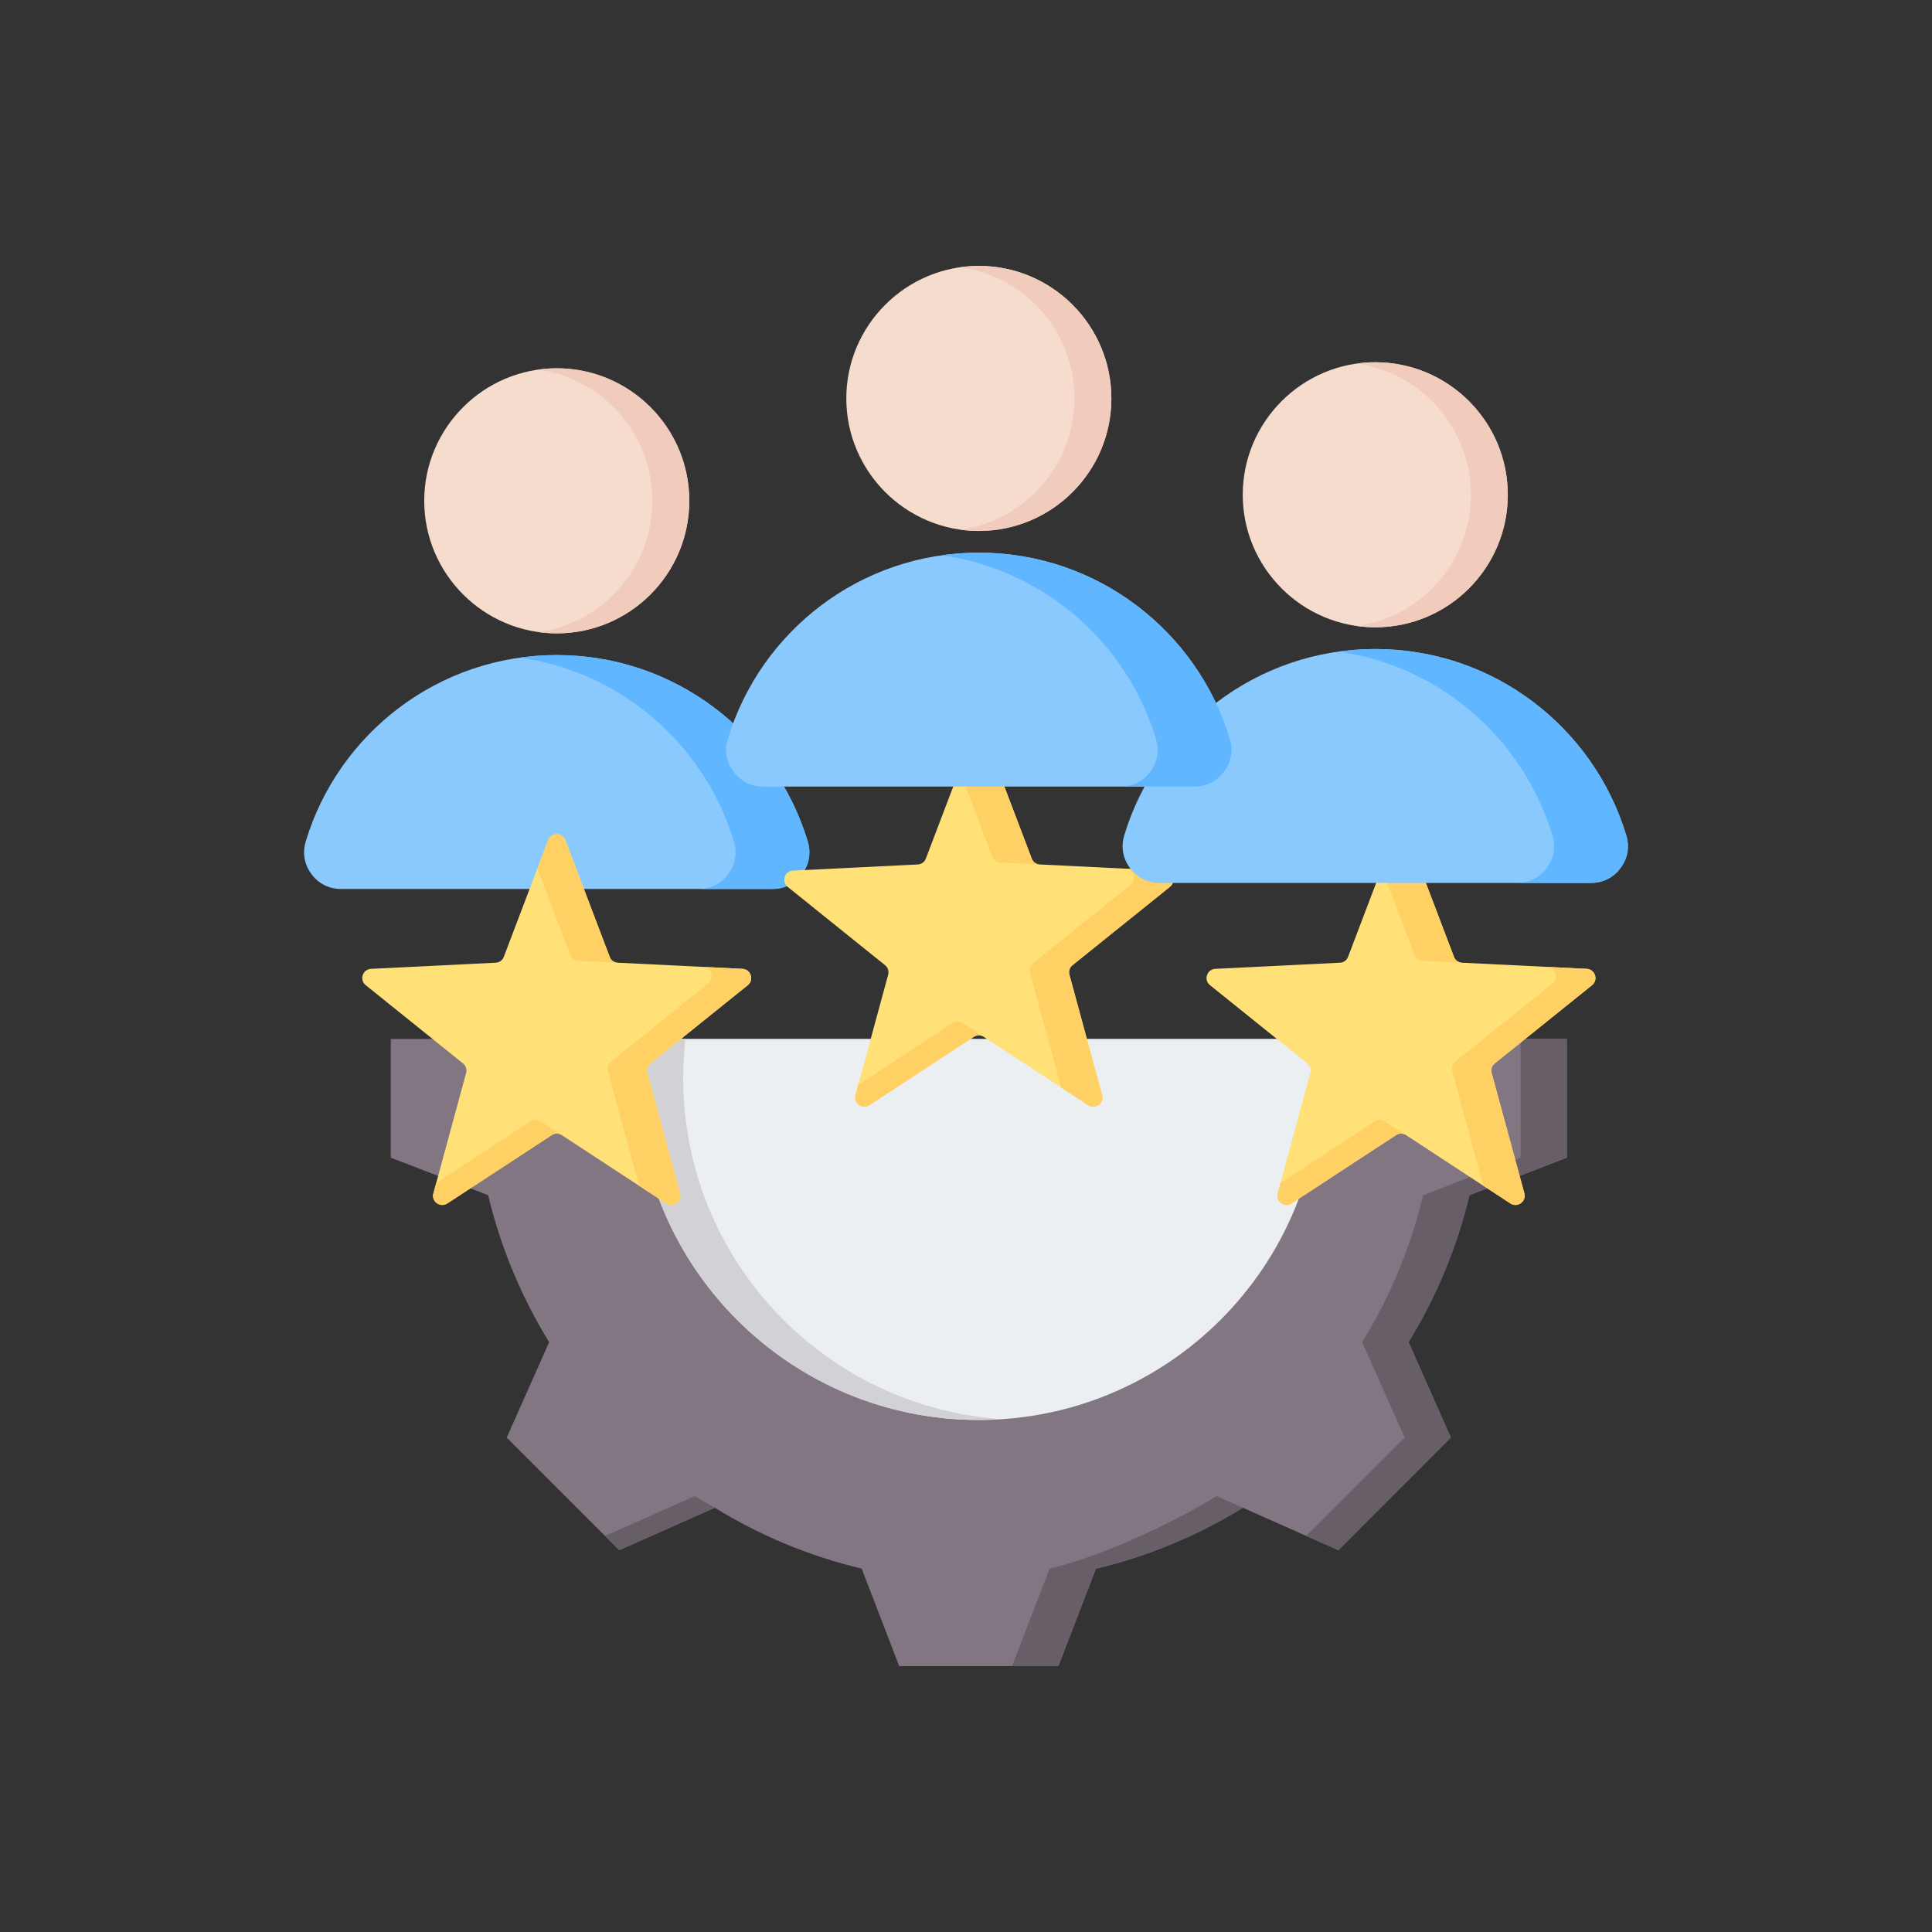<svg width="200" height="200" viewBox="0 0 200 200" fill="none" xmlns="http://www.w3.org/2000/svg">
<rect x="0" y="0" width="200" height="200" fill="#333333" stroke="none"/>
<path fill-rule="evenodd" clip-rule="evenodd" d="M162.201 107.552V119.843L152.114 123.726C150.834 129.097 148.706 134.231 145.808 138.933L150.194 148.819L138.546 160.474L128.661 156.08C123.958 158.978 118.825 161.114 113.447 162.393L109.564 172.474H93.085L89.202 162.386C83.832 161.106 78.698 158.978 73.995 156.08L64.109 160.474L52.454 148.819L56.848 138.94C53.95 134.231 51.815 129.097 50.535 123.726L40.455 119.843V107.552H162.201Z" fill="#837683"/>
<path fill-rule="evenodd" clip-rule="evenodd" d="M136.491 107.552C136.643 108.882 136.721 110.234 136.721 111.604C136.721 131.146 120.874 146.993 101.324 146.993C81.782 146.993 65.936 131.146 65.936 111.604C65.936 110.234 66.013 108.882 66.165 107.552H136.491Z" fill="#ECEFF1"/>
<path fill-rule="evenodd" clip-rule="evenodd" d="M70.954 107.552C70.802 108.882 70.724 110.233 70.724 111.604C70.724 130.341 85.298 145.677 103.726 146.914C102.928 146.964 102.13 146.993 101.324 146.993C81.782 146.993 65.936 131.146 65.936 111.604C65.936 110.234 66.013 108.882 66.165 107.552H70.954Z" fill="#D1D1D6"/>
<path fill-rule="evenodd" clip-rule="evenodd" d="M162.202 107.552V119.843L152.114 123.726C150.834 129.097 148.706 134.231 145.808 138.933L150.194 148.819L138.547 160.474L135.225 159L145.406 148.819L141.013 138.933C143.91 134.231 146.038 129.097 147.318 123.726L157.406 119.843V107.552H162.202ZM73.995 156.08L64.109 160.474L62.635 159L71.925 154.873C72.601 155.29 73.291 155.692 73.995 156.08ZM128.661 156.08C123.958 158.978 118.825 161.114 113.447 162.393L109.564 172.474H104.769L108.651 162.393C114.029 161.114 121.233 157.77 125.943 154.873L128.661 156.08Z" fill="#685E68"/>
<path fill-rule="evenodd" clip-rule="evenodd" d="M145.924 86.978L150.511 99.045C150.64 99.411 150.967 99.639 151.353 99.659L164.252 100.293C165.124 100.332 165.49 101.442 164.807 101.987L154.742 110.081C154.434 110.319 154.315 110.695 154.415 111.071L157.803 123.534C158.031 124.376 157.089 125.06 156.356 124.584L145.558 117.511C145.231 117.293 144.835 117.293 144.508 117.511L133.699 124.584C132.966 125.06 132.025 124.376 132.263 123.534L135.651 111.071C135.75 110.695 135.621 110.319 135.324 110.081L125.259 101.987C124.575 101.442 124.932 100.332 125.814 100.293L138.712 99.659C139.098 99.639 139.416 99.411 139.554 99.045L144.141 86.978C144.448 86.156 145.617 86.156 145.924 86.978Z" fill="#FFE177"/>
<path fill-rule="evenodd" clip-rule="evenodd" d="M160.17 100.095L164.252 100.293C165.124 100.332 165.49 101.442 164.807 101.987L154.742 110.081C154.434 110.319 154.315 110.695 154.415 111.071L157.803 123.534C158.031 124.376 157.089 125.06 156.356 124.584L153.562 122.752L150.333 110.873C150.234 110.497 150.353 110.121 150.66 109.883L160.725 101.789C161.409 101.244 161.052 100.134 160.17 100.095ZM145.924 86.978L150.511 99.045C150.64 99.411 150.957 99.639 151.343 99.659L147.272 99.461C146.885 99.441 146.558 99.213 146.43 98.847L143.032 89.901L144.141 86.978C144.448 86.156 145.617 86.156 145.924 86.978ZM145.558 117.511C145.231 117.293 144.835 117.293 144.508 117.511L133.699 124.584C132.966 125.06 132.025 124.376 132.263 123.534L132.55 122.464L142.318 116.075C142.635 115.867 143.032 115.867 143.359 116.075L145.558 117.511Z" fill="#FFD064"/>
<path fill-rule="evenodd" clip-rule="evenodd" d="M35.311 92.026H79.955C81.206 92.026 82.278 91.488 83.023 90.486C83.768 89.483 83.978 88.295 83.615 87.102C80.251 75.942 69.893 67.812 57.635 67.812C45.376 67.812 35.015 75.942 31.651 87.102C31.291 88.295 31.498 89.483 32.243 90.486C32.987 91.488 34.063 92.026 35.311 92.026Z" fill="#8AC9FE"/>
<path fill-rule="evenodd" clip-rule="evenodd" d="M79.955 92.026C81.206 92.026 82.278 91.488 83.023 90.486C83.768 89.483 83.978 88.295 83.615 87.102C80.251 75.942 69.893 67.812 57.635 67.812C56.336 67.812 55.059 67.904 53.812 68.079C64.361 69.569 72.961 77.123 75.969 87.102C76.332 88.295 76.126 89.483 75.38 90.486C74.636 91.488 73.56 92.026 72.312 92.026H79.955Z" fill="#60B7FF"/>
<path fill-rule="evenodd" clip-rule="evenodd" d="M57.635 65.565C65.191 65.565 71.354 59.402 71.354 51.845C71.354 44.288 65.191 38.126 57.635 38.126C50.078 38.126 43.915 44.288 43.915 51.845C43.915 59.402 50.078 65.565 57.635 65.565Z" fill="#F6DCCD"/>
<path fill-rule="evenodd" clip-rule="evenodd" d="M57.635 38.126C65.21 38.126 71.354 44.27 71.354 51.845C71.354 59.424 65.21 65.565 57.635 65.565C56.985 65.565 56.345 65.52 55.721 65.434C62.393 64.501 67.531 58.775 67.531 51.845C67.531 44.919 62.393 39.189 55.721 38.26C56.345 38.174 56.985 38.126 57.635 38.126Z" fill="#F1CBBC"/>
<path fill-rule="evenodd" clip-rule="evenodd" d="M102.216 76.808L106.803 88.875C106.932 89.242 107.259 89.469 107.645 89.489L120.543 90.124C121.415 90.163 121.782 91.272 121.098 91.817L111.033 99.911C110.726 100.149 110.607 100.525 110.706 100.902L114.094 113.365C114.322 114.207 113.381 114.89 112.648 114.415L101.849 107.341C101.522 107.123 101.126 107.123 100.799 107.341L89.991 114.415C89.258 114.89 88.317 114.207 88.555 113.365L91.942 100.902C92.041 100.525 91.913 100.149 91.615 99.911L81.55 91.817C80.867 91.272 81.224 90.163 82.105 90.124L95.004 89.489C95.39 89.469 95.707 89.242 95.846 88.875L100.433 76.808C100.74 75.986 101.909 75.986 102.216 76.808Z" fill="#FFE177"/>
<path fill-rule="evenodd" clip-rule="evenodd" d="M116.462 89.925L120.543 90.124C121.415 90.163 121.782 91.272 121.098 91.817L111.033 99.911C110.726 100.149 110.607 100.525 110.706 100.902L114.094 113.365C114.322 114.207 113.381 114.89 112.648 114.415L109.854 112.582L106.624 100.704C106.525 100.327 106.644 99.951 106.951 99.713L117.017 91.619C117.7 91.074 117.343 89.965 116.462 89.925ZM102.216 76.808L106.803 88.875C106.932 89.242 107.249 89.469 107.635 89.489L103.563 89.291C103.177 89.271 102.85 89.044 102.721 88.677L99.323 79.731L100.433 76.808C100.74 75.986 101.909 75.986 102.216 76.808ZM101.849 107.341C101.522 107.123 101.126 107.123 100.799 107.341L89.991 114.415C89.258 114.89 88.317 114.207 88.555 113.365L88.842 112.295L98.61 105.905C98.927 105.697 99.323 105.697 99.65 105.905L101.849 107.341Z" fill="#FFD064"/>
<path fill-rule="evenodd" clip-rule="evenodd" d="M58.527 86.978L63.113 99.045C63.242 99.411 63.569 99.639 63.955 99.659L76.854 100.293C77.726 100.332 78.092 101.442 77.409 101.987L67.344 110.081C67.036 110.319 66.917 110.695 67.016 111.071L70.405 123.534C70.632 124.376 69.691 125.06 68.958 124.584L58.16 117.511C57.833 117.293 57.437 117.293 57.11 117.511L46.301 124.584C45.568 125.06 44.627 124.376 44.865 123.534L48.253 111.071C48.352 110.695 48.223 110.319 47.926 110.081L37.861 101.987C37.177 101.442 37.534 100.332 38.416 100.293L51.314 99.659C51.701 99.639 52.018 99.411 52.156 99.045L56.743 86.978C57.05 86.156 58.219 86.156 58.527 86.978Z" fill="#FFE177"/>
<path fill-rule="evenodd" clip-rule="evenodd" d="M72.772 100.095L76.854 100.293C77.726 100.332 78.092 101.442 77.409 101.987L67.344 110.081C67.036 110.319 66.918 110.695 67.016 111.071L70.405 123.534C70.632 124.376 69.691 125.06 68.958 124.584L66.165 122.752L62.935 110.873C62.836 110.497 62.955 110.121 63.262 109.883L73.327 101.789C74.011 101.244 73.654 100.134 72.772 100.095ZM58.527 86.978L63.113 99.045C63.242 99.411 63.559 99.639 63.946 99.659L59.874 99.461C59.487 99.441 59.16 99.213 59.032 98.847L55.634 89.901L56.743 86.978C57.05 86.156 58.219 86.156 58.527 86.978ZM58.16 117.511C57.833 117.293 57.437 117.293 57.11 117.511L46.301 124.584C45.568 125.06 44.627 124.376 44.865 123.534L45.152 122.464L54.92 116.075C55.237 115.867 55.634 115.867 55.961 116.075L58.16 117.511Z" fill="#FFD064"/>
<path fill-rule="evenodd" clip-rule="evenodd" d="M120.044 91.4H164.688C165.938 91.4 167.011 90.862 167.756 89.859C168.501 88.856 168.711 87.669 168.348 86.475C164.983 75.316 154.626 67.186 142.367 67.186C130.109 67.186 119.748 75.316 116.383 86.475C116.024 87.669 116.231 88.856 116.975 89.859C117.72 90.862 118.796 91.4 120.044 91.4Z" fill="#8AC9FE"/>
<path fill-rule="evenodd" clip-rule="evenodd" d="M164.688 91.4C165.938 91.4 167.011 90.862 167.756 89.859C168.501 88.856 168.711 87.669 168.348 86.475C164.983 75.316 154.626 67.186 142.367 67.186C141.068 67.186 139.792 67.278 138.544 67.453C149.093 68.943 157.694 76.497 160.702 86.475C161.065 87.669 160.858 88.856 160.113 89.859C159.368 90.862 158.293 91.4 157.045 91.4H164.688Z" fill="#60B7FF"/>
<path fill-rule="evenodd" clip-rule="evenodd" d="M142.367 64.938C149.924 64.938 156.087 58.776 156.087 51.219C156.087 43.663 149.924 37.5 142.367 37.5C134.811 37.5 128.648 43.663 128.648 51.219C128.648 58.776 134.811 64.938 142.367 64.938Z" fill="#F6DCCD"/>
<path fill-rule="evenodd" clip-rule="evenodd" d="M142.367 37.5C149.943 37.5 156.086 43.643 156.086 51.219C156.086 58.798 149.943 64.938 142.367 64.938C141.718 64.938 141.078 64.894 140.454 64.808C147.126 63.875 152.264 58.149 152.264 51.219C152.264 44.293 147.126 38.563 140.454 37.634C141.078 37.548 141.718 37.5 142.367 37.5Z" fill="#F1CBBC"/>
<path fill-rule="evenodd" clip-rule="evenodd" d="M79.005 81.426H123.649C124.9 81.426 125.973 80.888 126.718 79.886C127.462 78.883 127.672 77.696 127.309 76.502C123.945 65.342 113.587 57.212 101.329 57.212C89.07 57.212 78.709 65.342 75.345 76.502C74.985 77.696 75.192 78.883 75.937 79.886C76.682 80.888 77.758 81.426 79.005 81.426Z" fill="#8AC9FE"/>
<path fill-rule="evenodd" clip-rule="evenodd" d="M123.649 81.426C124.9 81.426 125.973 80.888 126.717 79.886C127.462 78.883 127.672 77.696 127.309 76.502C123.945 65.342 113.587 57.212 101.329 57.212C100.03 57.212 98.754 57.305 97.506 57.48C108.054 58.969 116.656 66.523 119.663 76.502C120.026 77.696 119.819 78.883 119.075 79.886C118.33 80.888 117.254 81.426 116.006 81.426H123.649Z" fill="#60B7FF"/>
<path fill-rule="evenodd" clip-rule="evenodd" d="M101.329 54.965C108.886 54.965 115.048 48.803 115.048 41.246C115.048 33.689 108.886 27.526 101.329 27.526C93.772 27.526 87.609 33.689 87.609 41.246C87.609 48.803 93.772 54.965 101.329 54.965Z" fill="#F6DCCD"/>
<path fill-rule="evenodd" clip-rule="evenodd" d="M101.329 27.526C108.905 27.526 115.048 33.67 115.048 41.246C115.048 48.825 108.905 54.965 101.329 54.965C100.679 54.965 100.04 54.921 99.416 54.834C106.088 53.902 111.225 48.175 111.225 41.246C111.225 34.319 106.088 28.59 99.416 27.66C100.04 27.574 100.679 27.526 101.329 27.526Z" fill="#F1CBBC"/>
</svg>
